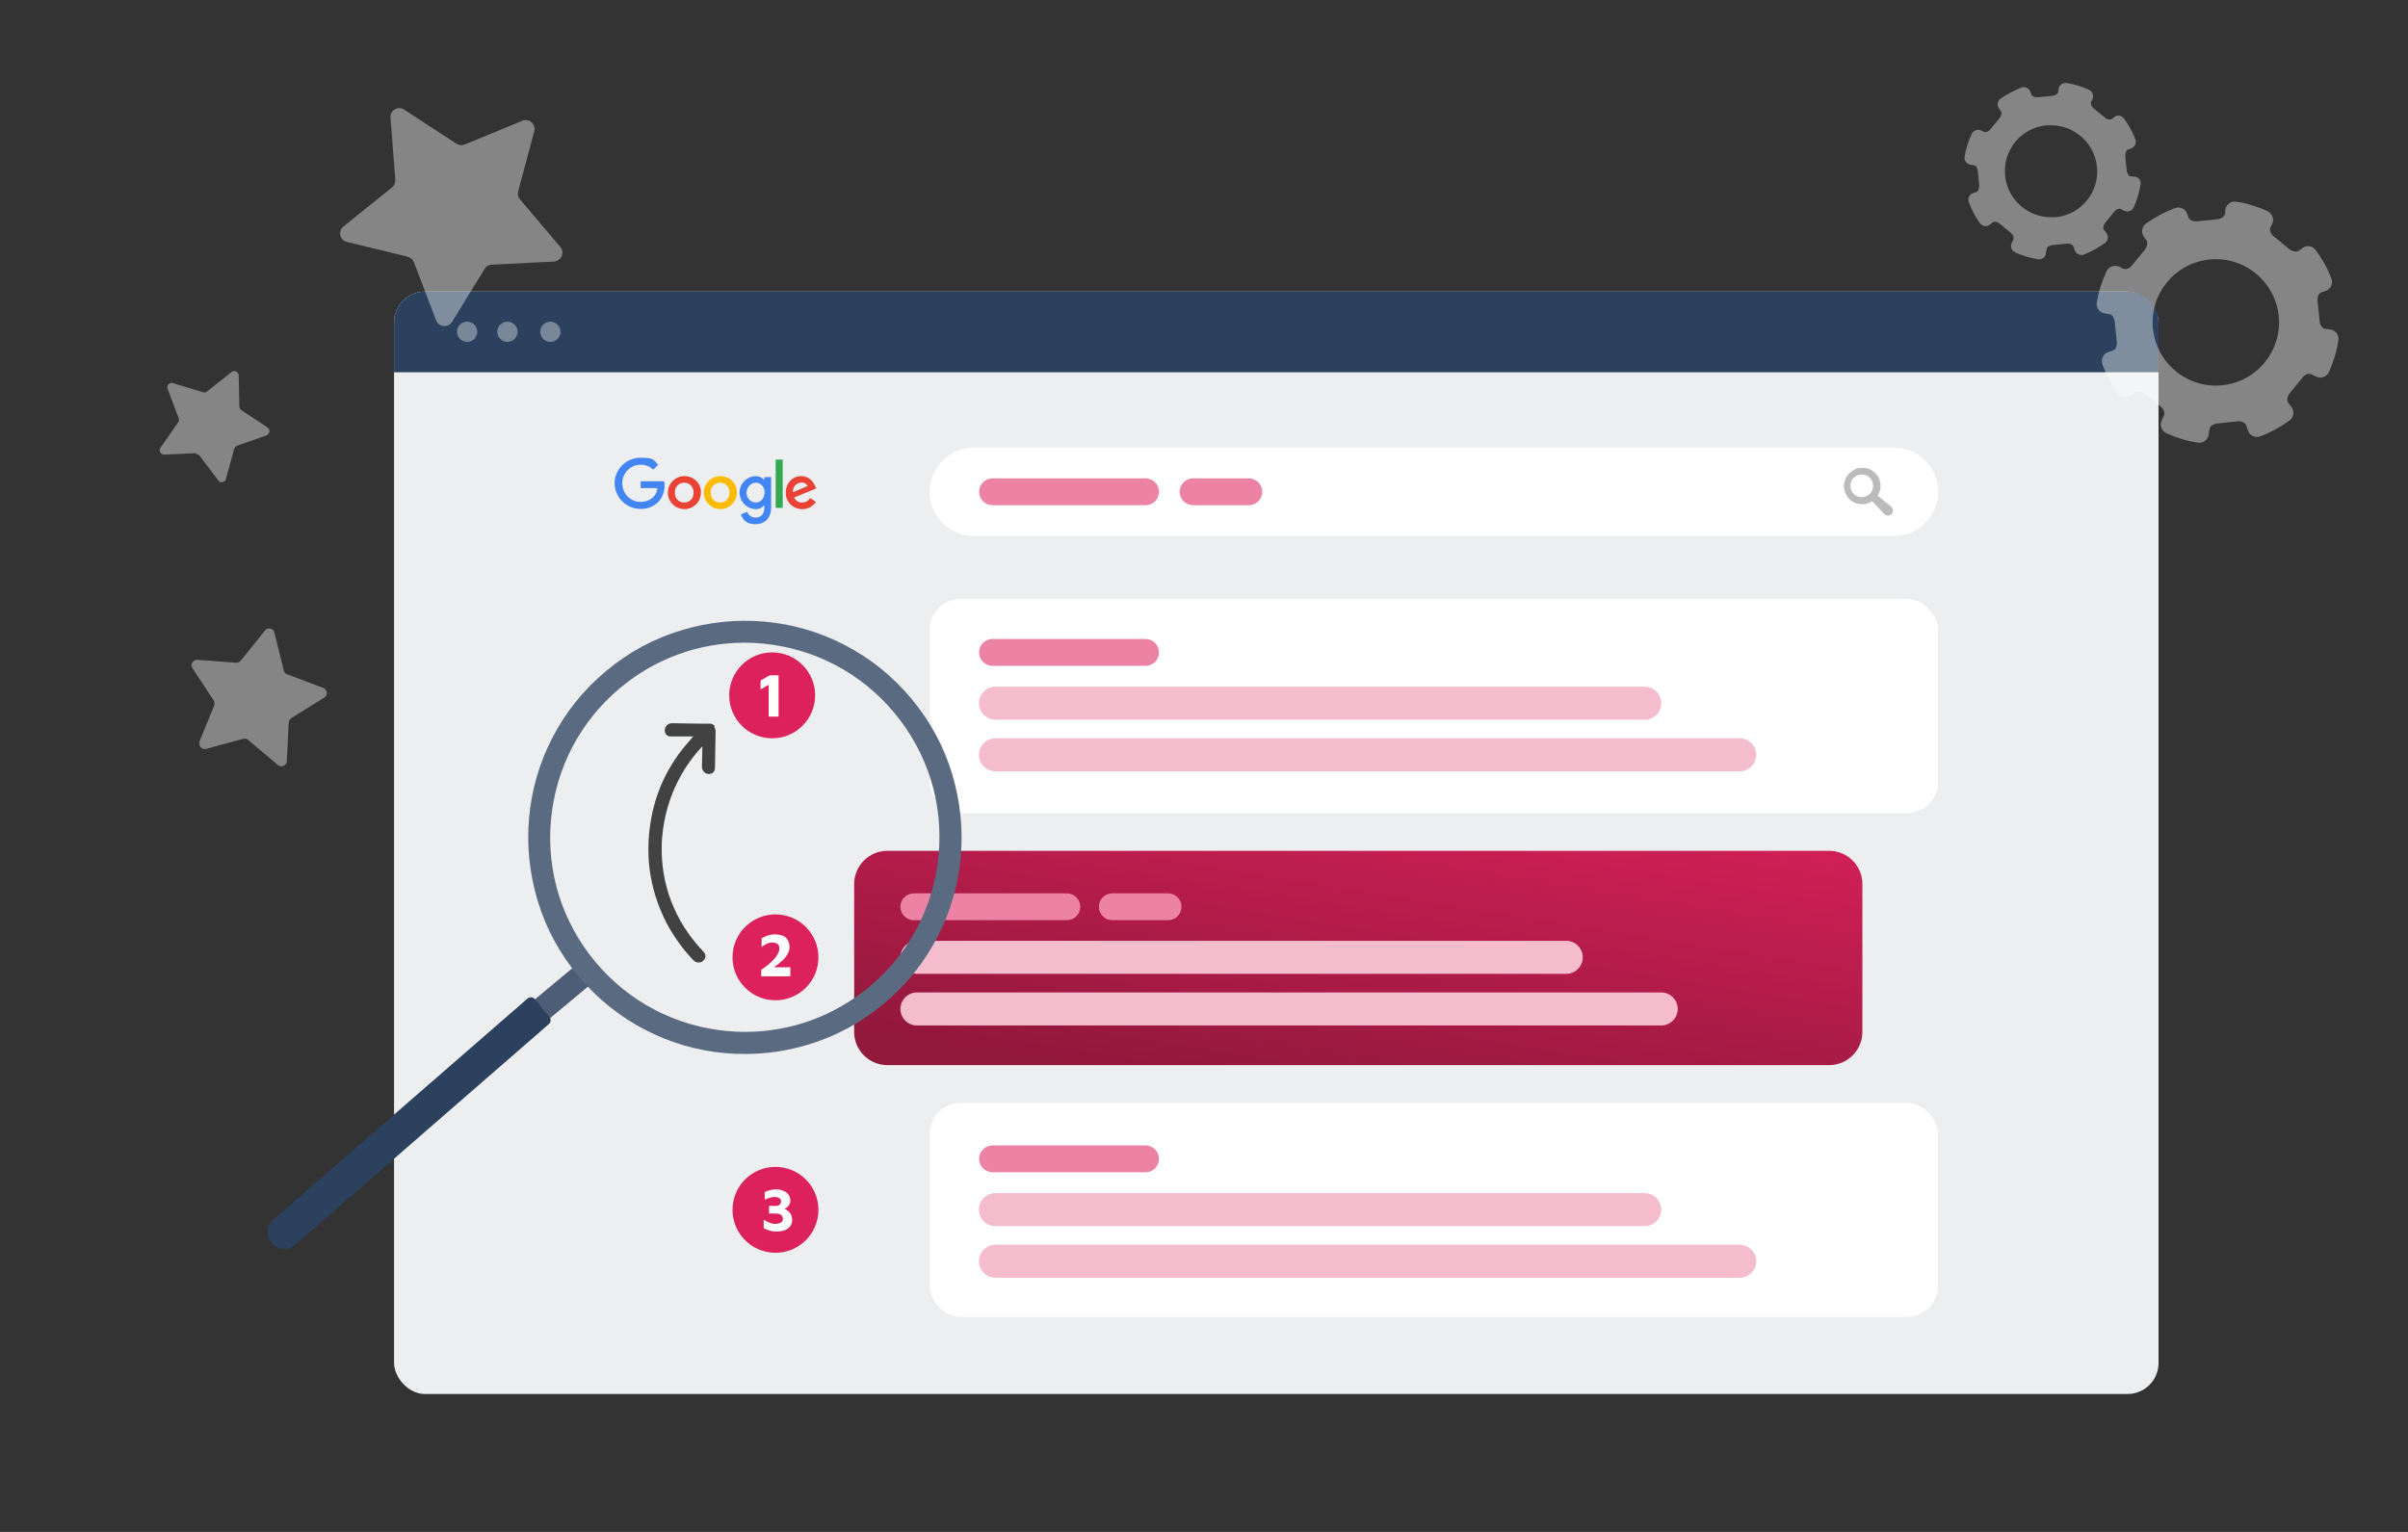 <svg xmlns="http://www.w3.org/2000/svg" xmlns:xlink="http://www.w3.org/1999/xlink" id="Ebene_1" data-name="Ebene 1" viewBox="0 0 1166 742"><rect x="0" y="0" width="1166" height="742" fill="#333333" stroke="none"/><defs><style>      .cls-1 {        fill: url(#Unbenannter_Verlauf);      }      .cls-1, .cls-2, .cls-3, .cls-4, .cls-5, .cls-6, .cls-7, .cls-8, .cls-9, .cls-10, .cls-11, .cls-12, .cls-13, .cls-14, .cls-15, .cls-16, .cls-17 {        stroke-width: 0px;      }      .cls-2 {        fill: #7a8799;      }      .cls-3 {        fill: #bbb;      }      .cls-4 {        fill: #5a6b81;      }      .cls-5 {        fill: #fbbc05;      }      .cls-6 {        fill: #34a853;      }      .cls-7, .cls-8 {        fill: #dd215c;      }      .cls-8 {        fill-opacity: 0;      }      .cls-9 {        fill: #4285f4;      }      .cls-10 {        fill: #2c415d;      }      .cls-11 {        fill: #4c5d75;      }      .cls-12 {        fill: #ea4335;      }      .cls-13 {        fill: #424242;      }      .cls-14 {        fill: #ec83a4;      }      .cls-15 {        fill: #eceef0;      }      .cls-18 {        opacity: .4;      }      .cls-16 {        fill: #f5bcce;      }      .cls-17 {        fill: #fff;      }    </style><linearGradient id="Unbenannter_Verlauf" data-name="Unbenannter Verlauf" x1="936.3" y1="-46.1" x2="935.4" y2="-44.9" gradientTransform="translate(-456188.1 5167.6) scale(488.2 103.8)" gradientUnits="userSpaceOnUse"><stop offset="0" stop-color="#dd215c"></stop><stop offset="1" stop-color="#92183c"></stop></linearGradient></defs><g id="_&#x421;&#x433;&#x440;&#x443;&#x43F;&#x43F;&#x438;&#x440;&#x43E;&#x432;&#x430;&#x442;&#x44C;_12222" data-name=" &#x421;&#x433;&#x440;&#x443;&#x43F;&#x43F;&#x438;&#x440;&#x43E;&#x432;&#x430;&#x442;&#x44C; 12222"><rect id="_&#x41F;&#x440;&#x44F;&#x43C;&#x43E;&#x443;&#x433;&#x43E;&#x43B;&#x44C;&#x43D;&#x438;&#x43A;_33-2" data-name=" &#x41F;&#x440;&#x44F;&#x43C;&#x43E;&#x443;&#x433;&#x43E;&#x43B;&#x44C;&#x43D;&#x438;&#x43A; 33-2" class="cls-15" x="190.8" y="141.2" width="854.4" height="534" rx="15" ry="15"></rect><path id="_&#x41F;&#x440;&#x44F;&#x43C;&#x43E;&#x443;&#x433;&#x43E;&#x43B;&#x44C;&#x43D;&#x438;&#x43A;_21" data-name=" &#x41F;&#x440;&#x44F;&#x43C;&#x43E;&#x443;&#x433;&#x43E;&#x43B;&#x44C;&#x43D;&#x438;&#x43A; 21" class="cls-10" d="M205.8,141.2h824.4c8.3,0,15,6.7,15,15v24.1H190.8v-24.1c0-8.3,6.7-15,15-15Z"></path><circle id="_&#x42D;&#x43B;&#x43B;&#x438;&#x43F;&#x441;_10" data-name=" &#x42D;&#x43B;&#x43B;&#x438;&#x43F;&#x441; 10" class="cls-2" cx="226.2" cy="160.7" r="4.9"></circle><circle id="_&#x42D;&#x43B;&#x43B;&#x438;&#x43F;&#x441;_11" data-name=" &#x42D;&#x43B;&#x43B;&#x438;&#x43F;&#x441; 11" class="cls-2" cx="245.7" cy="160.7" r="4.9"></circle><circle id="_&#x42D;&#x43B;&#x43B;&#x438;&#x43F;&#x441;_12" data-name=" &#x42D;&#x43B;&#x43B;&#x438;&#x43F;&#x441; 12" class="cls-2" cx="266.5" cy="160.7" r="4.9"></circle><rect id="_&#x41F;&#x440;&#x44F;&#x43C;&#x43E;&#x443;&#x433;&#x43E;&#x43B;&#x44C;&#x43D;&#x438;&#x43A;_36" data-name=" &#x41F;&#x440;&#x44F;&#x43C;&#x43E;&#x443;&#x433;&#x43E;&#x43B;&#x44C;&#x43D;&#x438;&#x43A; 36" class="cls-17" x="450.2" y="534.2" width="488.2" height="103.7" rx="15" ry="15"></rect><path id="_&#x41A;&#x43E;&#x43D;&#x442;&#x443;&#x440;_47" data-name=" &#x41A;&#x43E;&#x43D;&#x442;&#x443;&#x440; 47" class="cls-12" d="M339.4,238.6c0,4.4-3.6,8-8,8s-8-3.6-8-8,3.6-8,8-8h0c4.4,0,8,3.4,8,7.8v.2ZM335.8,238.6c.2-2.5-1.7-4.7-4.2-4.8-2.5-.2-4.7,1.7-4.8,4.2v.6c-.2,2.5,1.7,4.7,4.2,4.8,2.5.2,4.7-1.7,4.8-4.2v-.6Z"></path><path id="_&#x41A;&#x43E;&#x43D;&#x442;&#x443;&#x440;_48" data-name=" &#x41A;&#x43E;&#x43D;&#x442;&#x443;&#x440; 48" class="cls-5" d="M356.8,238.6c0,4.4-3.6,8-8,8s-8-3.6-8-8,3.6-8,8-8h0c4.4,0,8,3.4,8,7.8v.2ZM353.2,238.6c.2-2.5-1.7-4.7-4.2-4.8s-4.7,1.7-4.8,4.2v.6c-.2,2.5,1.7,4.7,4.2,4.8,2.5.2,4.7-1.7,4.8-4.2v-.6Z"></path><path id="_&#x41A;&#x43E;&#x43D;&#x442;&#x443;&#x440;_49" data-name=" &#x41A;&#x43E;&#x43D;&#x442;&#x443;&#x440; 49" class="cls-9" d="M373.4,231.2v14.4c0,5.9-3.5,8.3-7.6,8.3s-5.9-1.8-7.1-4.7l3.1-1.3c.6,1.7,2.2,2.8,4,2.8,2.6,0,4.3-1.6,4.3-4.7v-1.2h-.1c-1.1,1.2-2.6,1.9-4.2,1.8-4.4-.2-7.8-3.9-7.7-8.3.2-4.2,3.5-7.5,7.7-7.7,1.6,0,3.1.6,4.2,1.8h.1v-1.3h3.3ZM370.3,238.7c0-2.8-1.9-4.9-4.3-4.9s-4.5,2.2-4.5,4.8h0c-.1,2.5,1.8,4.7,4.4,4.8h0c2.4,0,4.3-2,4.3-4.8h.1Z"></path><path id="_&#x41A;&#x43E;&#x43D;&#x442;&#x443;&#x440;_50" data-name=" &#x41A;&#x43E;&#x43D;&#x442;&#x443;&#x440; 50" class="cls-6" d="M379,222.6v23.4h-3.4v-23.4h3.4Z"></path><path id="_&#x41A;&#x43E;&#x43D;&#x442;&#x443;&#x440;_51" data-name=" &#x41A;&#x43E;&#x43D;&#x442;&#x443;&#x440; 51" class="cls-12" d="M392.4,241.3l2.7,1.8c-1.5,2.2-4,3.6-6.7,3.5-4.3,0-7.9-3.4-7.9-7.7v-.3c0-4.8,3.4-8,7.5-8s6.2,3.3,6.8,5.1l.4.9-10.7,4.4c.7,1.5,2.2,2.5,3.9,2.4,1.6,0,3.1-.8,3.9-2.2h.1ZM384,238.4l7.1-3c-.6-1.1-1.7-1.8-3-1.7-2.4.1-4.3,2.2-4.2,4.6h.1Z"></path><path id="_&#x41A;&#x43E;&#x43D;&#x442;&#x443;&#x440;_52" data-name=" &#x41A;&#x43E;&#x43D;&#x442;&#x443;&#x440; 52" class="cls-9" d="M310.2,236.5v-3.4h11.4c.1.7.2,1.4.2,2,0,2.9-1,5.8-2.9,7.9-2.3,2.3-5.4,3.6-8.7,3.5-6.9,0-12.5-5.5-12.6-12.4,0-6.9,5.7-12.4,12.6-12.4s6.2,1.2,8.5,3.4l-2.4,2.4c-1.6-1.6-3.8-2.5-6.1-2.4-4.9,0-8.9,4-8.9,8.9h0c0,5,3.9,9.1,8.8,9.1h.1c2.3,0,4.6-.8,6.3-2.5,1.1-1.2,1.7-2.6,1.8-4.2h-8.1,0Z"></path><path id="_&#x41F;&#x440;&#x44F;&#x43C;&#x43E;&#x443;&#x433;&#x43E;&#x43B;&#x44C;&#x43D;&#x438;&#x43A;_37" data-name=" &#x41F;&#x440;&#x44F;&#x43C;&#x43E;&#x443;&#x433;&#x43E;&#x43B;&#x44C;&#x43D;&#x438;&#x43A; 37" class="cls-17" d="M471.6,216.8h445.5c11.8,0,21.4,9.6,21.4,21.4h0c0,11.8-9.6,21.4-21.4,21.4h-445.5c-11.8,0-21.4-9.6-21.4-21.4h0c0-11.8,9.6-21.4,21.4-21.4h0Z"></path><rect id="_&#x41F;&#x440;&#x44F;&#x43C;&#x43E;&#x443;&#x433;&#x43E;&#x43B;&#x44C;&#x43D;&#x438;&#x43A;_34" data-name=" &#x41F;&#x440;&#x44F;&#x43C;&#x43E;&#x443;&#x433;&#x43E;&#x43B;&#x44C;&#x43D;&#x438;&#x43A; 34" class="cls-17" x="450.2" y="290.1" width="488.2" height="103.7" rx="15" ry="15"></rect><path id="_&#x41F;&#x440;&#x44F;&#x43C;&#x43E;&#x443;&#x433;&#x43E;&#x43B;&#x44C;&#x43D;&#x438;&#x43A;_6314" data-name=" &#x41F;&#x440;&#x44F;&#x43C;&#x43E;&#x443;&#x433;&#x43E;&#x43B;&#x44C;&#x43D;&#x438;&#x43A; 6314" class="cls-14" d="M480.6,309.5h74.1c3.6,0,6.5,2.9,6.5,6.5h0c0,3.6-2.9,6.5-6.5,6.5h-74.1c-3.6,0-6.5-2.9-6.5-6.5h0c0-3.6,2.9-6.5,6.5-6.5Z"></path><path id="_&#x41F;&#x440;&#x44F;&#x43C;&#x43E;&#x443;&#x433;&#x43E;&#x43B;&#x44C;&#x43D;&#x438;&#x43A;_6315" data-name=" &#x41F;&#x440;&#x44F;&#x43C;&#x43E;&#x443;&#x433;&#x43E;&#x43B;&#x44C;&#x43D;&#x438;&#x43A; 6315" class="cls-16" d="M482,332.6h314.4c4.4,0,8,3.6,8,8h0c0,4.4-3.6,8-8,8h-314.4c-4.4,0-8-3.6-8-8h0c0-4.4,3.6-8,8-8Z"></path><path id="_&#x41F;&#x440;&#x44F;&#x43C;&#x43E;&#x443;&#x433;&#x43E;&#x43B;&#x44C;&#x43D;&#x438;&#x43A;_6316" data-name=" &#x41F;&#x440;&#x44F;&#x43C;&#x43E;&#x443;&#x433;&#x43E;&#x43B;&#x44C;&#x43D;&#x438;&#x43A; 6316" class="cls-16" d="M482,357.6h360.4c4.4,0,8,3.6,8,8h0c0,4.4-3.6,8-8,8h-360.4c-4.4,0-8-3.6-8-8h0c0-4.4,3.6-8,8-8Z"></path><path id="_&#x41F;&#x440;&#x44F;&#x43C;&#x43E;&#x443;&#x433;&#x43E;&#x43B;&#x44C;&#x43D;&#x438;&#x43A;_6306" data-name=" &#x41F;&#x440;&#x44F;&#x43C;&#x43E;&#x443;&#x433;&#x43E;&#x43B;&#x44C;&#x43D;&#x438;&#x43A; 6306" class="cls-14" d="M480.6,554.8h74.1c3.6,0,6.5,2.9,6.5,6.5h0c0,3.6-2.9,6.5-6.5,6.5h-74.1c-3.6,0-6.5-2.9-6.5-6.5h0c0-3.6,2.9-6.5,6.5-6.5Z"></path><path id="_&#x41F;&#x440;&#x44F;&#x43C;&#x43E;&#x443;&#x433;&#x43E;&#x43B;&#x44C;&#x43D;&#x438;&#x43A;_6307" data-name=" &#x41F;&#x440;&#x44F;&#x43C;&#x43E;&#x443;&#x433;&#x43E;&#x43B;&#x44C;&#x43D;&#x438;&#x43A; 6307" class="cls-16" d="M482,577.9h314.4c4.4,0,8,3.6,8,8h0c0,4.4-3.6,8-8,8h-314.4c-4.4,0-8-3.6-8-8h0c0-4.4,3.6-8,8-8Z"></path><path id="_&#x41F;&#x440;&#x44F;&#x43C;&#x43E;&#x443;&#x433;&#x43E;&#x43B;&#x44C;&#x43D;&#x438;&#x43A;_6308" data-name=" &#x41F;&#x440;&#x44F;&#x43C;&#x43E;&#x443;&#x433;&#x43E;&#x43B;&#x44C;&#x43D;&#x438;&#x43A; 6308" class="cls-16" d="M482,602.9h360.4c4.4,0,8,3.6,8,8h0c0,4.4-3.6,8-8,8h-360.4c-4.4,0-8-3.6-8-8h0c0-4.4,3.6-8,8-8Z"></path><path id="_&#x41F;&#x440;&#x44F;&#x43C;&#x43E;&#x443;&#x433;&#x43E;&#x43B;&#x44C;&#x43D;&#x438;&#x43A;_6309" data-name=" &#x41F;&#x440;&#x44F;&#x43C;&#x43E;&#x443;&#x433;&#x43E;&#x43B;&#x44C;&#x43D;&#x438;&#x43A; 6309" class="cls-14" d="M480.6,231.7h74.1c3.6,0,6.5,2.9,6.5,6.5h0c0,3.6-2.9,6.5-6.5,6.5h-74.1c-3.6,0-6.5-2.9-6.5-6.5h0c0-3.6,2.9-6.5,6.5-6.5Z"></path><path id="_&#x41F;&#x440;&#x44F;&#x43C;&#x43E;&#x443;&#x433;&#x43E;&#x43B;&#x44C;&#x43D;&#x438;&#x43A;_6310" data-name=" &#x41F;&#x440;&#x44F;&#x43C;&#x43E;&#x443;&#x433;&#x43E;&#x43B;&#x44C;&#x43D;&#x438;&#x43A; 6310" class="cls-14" d="M577.7,231.7h27c3.6,0,6.5,2.9,6.5,6.5h0c0,3.6-2.9,6.5-6.5,6.5h-27c-3.6,0-6.5-2.9-6.5-6.5h0c0-3.6,2.9-6.5,6.5-6.5Z"></path><path id="_&#x41A;&#x43E;&#x43D;&#x442;&#x443;&#x440;_14508-2" data-name=" &#x41A;&#x43E;&#x43D;&#x442;&#x443;&#x440; 14508-2" class="cls-1" d="M429.7,412.1h456c8.9,0,16.1,7.2,16.1,16.1h0v71.6c0,8.9-7.2,16.1-16.1,16.1h-456c-8.9,0-16.1-7.2-16.1-16.1v-71.6c0-8.9,7.2-16.1,16.1-16.1Z"></path><path id="_&#x41F;&#x440;&#x44F;&#x43C;&#x43E;&#x443;&#x433;&#x43E;&#x43B;&#x44C;&#x43D;&#x438;&#x43A;_6311" data-name=" &#x41F;&#x440;&#x44F;&#x43C;&#x43E;&#x443;&#x433;&#x43E;&#x43B;&#x44C;&#x43D;&#x438;&#x43A; 6311" class="cls-14" d="M442.5,432.7h74.1c3.6,0,6.5,2.9,6.5,6.5h0c0,3.6-2.9,6.5-6.5,6.5h-74.1c-3.6,0-6.5-2.9-6.5-6.5h0c0-3.6,2.9-6.5,6.5-6.5h0Z"></path><path id="_&#x41F;&#x440;&#x44F;&#x43C;&#x43E;&#x443;&#x433;&#x43E;&#x43B;&#x44C;&#x43D;&#x438;&#x43A;_6312" data-name=" &#x41F;&#x440;&#x44F;&#x43C;&#x43E;&#x443;&#x433;&#x43E;&#x43B;&#x44C;&#x43D;&#x438;&#x43A; 6312" class="cls-16" d="M444,455.7h314.4c4.4,0,8,3.6,8,8h0c0,4.4-3.6,8-8,8h-314.4c-4.4,0-8-3.6-8-8h0c0-4.4,3.6-8,8-8Z"></path><path id="_&#x41F;&#x440;&#x44F;&#x43C;&#x43E;&#x443;&#x433;&#x43E;&#x43B;&#x44C;&#x43D;&#x438;&#x43A;_6313" data-name=" &#x41F;&#x440;&#x44F;&#x43C;&#x43E;&#x443;&#x433;&#x43E;&#x43B;&#x44C;&#x43D;&#x438;&#x43A; 6313" class="cls-16" d="M444,480.7h360.4c4.4,0,8,3.6,8,8h0c0,4.4-3.6,8-8,8h-360.4c-4.4,0-8-3.6-8-8h0c0-4.4,3.6-8,8-8Z"></path><circle class="cls-7" cx="373.9" cy="336.8" r="20.8"></circle><path class="cls-17" d="M372.2,347v-15.3l-3.9,2.2v-4.3l4.4-2.5h4.3v20h-4.9.1Z"></path><circle class="cls-7" cx="375.5" cy="463.7" r="20.8"></circle><path class="cls-17" d="M368.6,473.1v-3.4c.7-.4,1.4-.9,2.2-1.5.8-.6,1.6-1.3,2.4-2s1.5-1.5,2.1-2.2,1.1-1.5,1.5-2.3.6-1.5.6-2.1-.1-1.3-.4-1.8-.7-.8-1.2-1-1.1-.3-1.8-.3-1.9.2-2.7.6c-.8.4-1.6,1-2.5,1.6v-4.2c.8-.5,1.7-.9,2.8-1.3,1.1-.4,2.3-.6,3.8-.6s2.7.2,3.8.7,1.8,1.2,2.3,2.1.8,2,.8,3.3-.2,1.8-.6,2.7c-.4.9-.9,1.7-1.5,2.4-.6.8-1.3,1.5-2.1,2.1-.8.7-1.5,1.3-2.3,1.8-.8.6-1.5,1.1-2.1,1.6l-.9-.8h9.9v4.4h-14v.2Z"></path><circle class="cls-7" cx="375.5" cy="586" r="20.8"></circle><path class="cls-17" d="M375.6,596.5c-1.1,0-2.1-.2-3.1-.5s-1.9-.7-2.7-1.1v-4.1c.9.5,1.8,1,2.7,1.4.9.4,1.9.6,2.9.6s2-.2,2.7-.6,1-1,1-1.8-.3-1.4-.8-1.9c-.6-.5-1.5-.7-2.9-.7h-3v-3.7h3c1,0,1.7-.2,2.1-.6.5-.4.7-.9.7-1.5s-.1-1-.4-1.3-.7-.6-1.2-.7c-.5-.2-1-.2-1.6-.2s-1.4,0-2.1.3c-.7.2-1.6.5-2.6,1v-3.7c.7-.4,1.6-.7,2.4-.9.9-.2,1.8-.4,2.8-.4s1.8,0,2.7.3,1.6.5,2.3,1c.7.4,1.2,1,1.6,1.7s.6,1.5.6,2.5-.1,1.1-.3,1.5c-.2.5-.5.9-.8,1.2-.3.4-.6.6-1,.8-.3.2-.6.3-.9.4.4,0,.8.3,1.3.6.4.3.9.7,1.3,1.1.4.4.7,1,.9,1.5.2.6.4,1.2.4,2s-.2,2-.6,2.7-1,1.3-1.7,1.8-1.6.8-2.5,1-1.9.3-2.9.3h-.3Z"></path><path id="_&#x41F;&#x440;&#x44F;&#x43C;&#x43E;&#x443;&#x433;&#x43E;&#x43B;&#x44C;&#x43D;&#x438;&#x43A;_6310-2" data-name=" &#x41F;&#x440;&#x44F;&#x43C;&#x43E;&#x443;&#x433;&#x43E;&#x43B;&#x44C;&#x43D;&#x438;&#x43A; 6310-2" class="cls-14" d="M538.6,432.7h27c3.6,0,6.5,2.9,6.5,6.5h0c0,3.6-2.9,6.5-6.5,6.5h-27c-3.6,0-6.5-2.9-6.5-6.5h0c0-3.6,2.9-6.5,6.5-6.5Z"></path><path class="cls-3" d="M915.9,245.5h0l-6.7-5.4h0c.3-.5.6-1,.8-1.6.4-1.1.6-2.2.6-3.3s-.3-2.3-.7-3.3c-.5-1.1-1.1-2.1-2-2.9-1.6-1.6-3.8-2.4-6.1-2.4s-2.3.2-3.4.7c-1.1.5-2.1,1.2-3,2-.8.9-1.5,1.9-1.9,3s-.6,2.2-.6,3.3.3,2.3.7,3.3c.5,1.1,1.1,2.1,2,2.9,1.6,1.6,3.8,2.4,6.1,2.4s2.3-.2,3.4-.7c.6-.2,1.1-.5,1.6-.8,0,0,0,.1,0,.2l5.9,6.2h0c.4.4,1,.6,1.5.6s1.3-.3,1.8-.7c.5-.5.7-1.1.7-1.8s-.3-1.1-.7-1.5v-.2ZM901.5,240.8c-1.4,0-2.8-.5-3.8-1.5-2.2-2.1-2.3-5.6-.2-7.8,1.1-1.1,2.5-1.7,4-1.7s2.8.5,3.8,1.5c2.2,2.1,2.3,5.6.2,7.8-1.1,1.1-2.5,1.7-4,1.7Z"></path><g class="cls-18"><path class="cls-17" d="M117.9,357.8l-18,4.9c-1.4.4-2.9-.4-3.3-1.9-.2-.6,0-1.2,0-1.7l7.1-17.3c.3-.8.2-1.7-.2-2.5l-10.3-15.6c-.8-1.2-.5-2.9.8-3.7.5-.3,1.1-.5,1.7-.4l18.6,1.4c.9,0,1.7-.3,2.3-1l11.7-14.6c.9-1.2,2.6-1.3,3.7-.4.5.4.8.9.9,1.5l4.5,18.2c.2.9.8,1.6,1.6,1.9l17.5,6.6c1.4.5,2.1,2,1.6,3.4-.2.6-.6,1-1.1,1.3l-15.9,9.9c-.7.5-1.2,1.3-1.3,2.1l-.9,18.7c0,1.5-1.3,2.6-2.8,2.5-.6,0-1.2-.2-1.6-.6l-14.3-12.1c-.7-.6-1.6-.8-2.4-.5h0Z"></path><path class="cls-17" d="M94.7,219.5l-15.1.7c-1.2,0-2.2-.9-2.3-2,0-.5,0-.9.4-1.3l8.6-12.4c.4-.6.5-1.3.2-2l-5.3-14.1c-.4-1.1,0-2.4,1.2-2.8.4-.2.9-.2,1.4,0l14.5,4.4c.7.2,1.4,0,2-.4l11.8-9.4c.9-.7,2.3-.6,3,.3.3.4.5.8.5,1.3l.3,15.1c0,.7.4,1.4,1,1.8l12.6,8.3c1,.7,1.3,2,.6,3-.3.4-.6.7-1.1.9l-14.2,5c-.7.2-1.2.8-1.4,1.5l-4,14.6c-.3,1.1-1.5,1.8-2.6,1.5-.5-.1-.9-.4-1.1-.8l-9.1-12c-.4-.6-1.1-.9-1.8-.8v-.4Z"></path><path class="cls-17" d="M197.3,124.3l-29.3-7.1c-3.5-.8-4.5-5.3-1.7-7.5l23.5-18.9c1.1-.9,1.7-2.3,1.6-3.7l-2.3-30.1c-.3-3.6,3.7-5.9,6.6-3.9l25.3,16.5c1.2.8,2.7.9,4,.4l27.9-11.5c3.3-1.4,6.7,1.7,5.8,5.1l-7.8,29.1c-.4,1.4,0,2.8.9,3.9l19.5,23c2.3,2.7.5,6.9-3.1,7.1l-30.1,1.5c-1.4,0-2.7.8-3.4,2l-15.8,25.7c-1.9,3-6.4,2.6-7.7-.7l-10.8-28.2c-.5-1.3-1.6-2.3-3-2.6h0Z"></path></g><g class="cls-18"><path class="cls-17" d="M1077.6,101.7l-.2,1.8c-.2,1.4-1.8,2.5-3.8,2.7l-9.7,1c-2,.2-3.8-.6-4.2-1.9l-.6-1.7c-.8-2.5-3.5-3.7-6-2.8-5,1.9-9.6,4.4-13.9,7.4-2.1,1.5-2.6,4.5-1,6.6l1.1,1.5c.8,1.1.5,3-.7,4.6l-6.2,7.6c-1.3,1.6-3.1,2.2-4.4,1.6l-1.8-.9c-2.3-1.1-5.1-.1-6.2,2.2-2.2,4.7-3.8,9.8-4.7,15.1-.4,2.6,1.4,5,3.9,5.3l2.1.3c1.4.2,2.5,1.8,2.7,3.8l1,9.7c.2,2-.6,3.8-1.9,4.2l-2.2.7c-2.4.8-3.7,3.5-2.9,5.9,1.8,5.1,4.4,9.8,7.4,14.1,1.5,2.1,4.5,2.6,6.6,1l2-1.5c1.1-.8,3-.5,4.6.7l7.6,6.2c1.6,1.3,2.2,3.1,1.6,4.4l-1.1,2.3c-1.1,2.3,0,5.1,2.2,6.2,4.8,2.2,9.9,3.8,15.3,4.6,2.6.4,4.9-1.4,5.3-3.9l.4-2.7c.2-1.4,1.8-2.5,3.8-2.7l9.7-1c2-.2,3.8.6,4.2,1.9l.9,2.5c.8,2.5,3.5,3.8,6,2.8,5.1-1.9,9.8-4.5,14.1-7.6,2.1-1.5,2.5-4.5,1-6.5l-1.6-2.1c-.8-1.1-.5-3,.7-4.6l6.2-7.6c1.3-1.6,3.1-2.2,4.4-1.6l2.2,1.1c2.4,1.2,5.2.1,6.3-2.3,2.1-4.8,3.7-9.9,4.5-15.3.4-2.5-1.4-4.9-4-5.2l-2.4-.3c-1.4-.2-2.5-1.8-2.7-3.8l-1-9.7c-.2-2,.6-3.8,1.9-4.2l2-.7c2.5-.8,3.8-3.6,2.8-6-1.9-5-4.5-9.6-7.6-13.8-1.5-2.1-4.5-2.5-6.5-.9l-1.6,1.2c-1.1.8-3,.5-4.6-.7l-7.6-6.2c-1.6-1.3-2.2-3.1-1.6-4.4l.8-1.6c1.2-2.3,0-5.2-2.3-6.3-4.7-2.1-9.8-3.7-15.1-4.5-2.5-.4-4.9,1.4-5.3,3.9h0ZM1103.4,153.1c1.7,16.8-10.6,31.8-27.4,33.5s-31.8-10.6-33.5-27.4c-1.7-16.8,10.6-31.8,27.4-33.5s31.8,10.6,33.5,27.4Z"></path><path class="cls-17" d="M1033.5,85.6l-1.7-.2c-1,0-1.8-1.3-2-2.8l-.7-7.1c0-1.5.5-2.8,1.4-3.1l1.4-.5c1.8-.6,2.7-2.6,2.1-4.4-1.4-3.6-3.3-7-5.5-10.1-.7-.9-1.7-1.4-2.7-1.4s-1.4.2-2,.7l-1.2.9c-.3.2-.7.3-1.1.3-.7,0-1.5-.3-2.2-.9l-5.5-4.5c-1.1-.9-1.6-2.3-1.2-3.2l.6-1.2c.8-1.7,0-3.8-1.6-4.6-3.5-1.6-7.1-2.7-11-3.3h-.5c-1.7,0-3.1,1.2-3.3,2.9l-.2,1.3c0,1-1.3,1.8-2.8,2l-7.1.7h-.4c-1.3,0-2.4-.6-2.7-1.4l-.4-1.2c-.5-1.4-1.8-2.3-3.2-2.3s-.8,0-1.2.2c-3.6,1.4-7,3.2-10.1,5.4-1.5,1.1-1.9,3.3-.7,4.8l.8,1.1c.6.8.4,2.2-.5,3.4l-4.5,5.5c-.7.9-1.6,1.4-2.5,1.4s-.5,0-.7-.2l-1.3-.6c-.5-.2-1-.3-1.5-.3-1.3,0-2.5.7-3.1,2-1.6,3.5-2.8,7.2-3.4,11-.3,1.9,1,3.6,2.9,3.9l1.5.2c1,0,1.8,1.3,2,2.8l.7,7.1c0,1.5-.5,2.8-1.4,3.1l-1.6.5c-1.8.6-2.7,2.6-2.1,4.3,1.3,3.7,3.2,7.1,5.4,10.3.7.9,1.7,1.4,2.8,1.4s1.4-.2,2-.7l1.4-1.1c.3-.2.7-.3,1.1-.3.7,0,1.5.3,2.2.9l5.5,4.5c1.1.9,1.6,2.3,1.2,3.2l-.8,1.7c-.8,1.7,0,3.8,1.6,4.5,3.5,1.6,7.3,2.8,11.2,3.4h.5c1.7,0,3.1-1.2,3.3-2.9l.3-2c0-1,1.3-1.8,2.8-2l7.1-.7h.4c1.3,0,2.4.6,2.7,1.4l.6,1.8c.5,1.4,1.8,2.3,3.2,2.3s.8,0,1.2-.2c3.7-1.4,7.1-3.3,10.3-5.6,1.5-1.1,1.8-3.3.7-4.8l-1.2-1.5c-.6-.8-.4-2.2.5-3.4l4.5-5.5c.7-.9,1.6-1.4,2.5-1.4s.5,0,.7.2l1.6.8c.5.2,1,.3,1.5.3,1.3,0,2.5-.7,3.1-2,1.6-3.5,2.7-7.2,3.3-11.1.3-1.9-1-3.6-2.9-3.8h-.1ZM995.4,105.2c-.8,0-1.5,0-2.3,0-11.3,0-21-8.6-22.2-20.1-1.2-12.3,7.7-23.2,20-24.4.8,0,1.5,0,2.3,0,11.3,0,21,8.6,22.2,20.1,1.2,12.3-7.7,23.2-20,24.4Z"></path></g></g><path class="cls-13" d="M346.1,351.7c-.6-.8-1.4-1.2-2.4-1.2h-5.9l-12.4-.2c-1.8,0-3.3,1.3-3.5,3.2,0,.9.2,1.7.7,2.3.5.6,1.3.9,2.2.9h10.9c-2.6,2.9-5.1,5.9-7.4,9-4.7,6.7-8.4,13.9-10.7,21.5-1.2,3.8-2.1,7.8-2.7,11.9-1,6.6-1.2,13.2-.6,19.7.8,7.9,2.8,15.7,6.1,23.3,1.4,3.3,3,6.3,4.7,9.1.9,1.5,1.9,3,3.3,5s3,4.1,5,6.3c.9,1.1,1.7,1.9,2.5,2.7.6.6,1.4,1,2.3,1s.5,0,.7,0c1.1-.2,2.1-1.1,2.5-2.1s.2-2-.5-2.8c-.2-.3-.5-.6-.7-.8-.2-.2-.4-.4-.6-.7l-.7-.7c-.7-.8-1.5-1.7-2.2-2.6-1.1-1.3-2.1-2.7-3.1-4-1.5-2.1-3-4.4-4.4-7-2.2-3.9-3.9-8-5.3-12-2.4-7.4-3.6-15.2-3.5-23.2,0-3,.3-6,.7-9,1.1-7.6,3.3-15,6.6-21.8,2.4-4.9,5.3-9.6,8.7-13.8,1.2-1.4,2.4-2.9,3.7-4.2l-.2,9.8c0,1,.3,1.9,1,2.6s1.5,1,2.4,1h0c1.7,0,2.9-1.2,2.9-2.9l.3-17.7c0-.8-.2-1.6-.7-2.3l.3-.3Z"></path><circle class="cls-8" cx="360.7" cy="405.6" r="99.6"></circle><rect class="cls-11" x="249.2" y="478.2" width="37.8" height="11.7" transform="translate(-247.7 283.8) rotate(-39.8)"></rect><path class="cls-10" d="M131.5,602h0c2.8,3.4,7.9,3.9,11.3,1l123-107c1-.8,1.1-2.3.3-3.4l-7.2-8.7c-.8-1-2.3-1.1-3.4-.3l-123,107c-3.4,2.8-3.9,7.9-1,11.3h0Z"></path><path class="cls-4" d="M360.8,510.5c-3.2,0-6.4-.1-9.6-.4-13.6-1.2-26.6-5-38.6-11.2-12.5-6.4-23.4-15.2-32.5-26.1s-15.8-23.2-19.8-36.7c-3.9-13-5.3-26.4-4.1-40,1.2-13.6,5-26.6,11.2-38.6,6.4-12.5,15.2-23.4,26.1-32.5l3.4,4.1-3.4-4.1c10.9-9.1,23.2-15.8,36.7-19.8,13-3.9,26.4-5.3,40-4.1,13.6,1.2,26.6,5,38.6,11.2,12.5,6.4,23.4,15.2,32.5,26.1s15.8,23.2,19.8,36.7c3.9,13,5.3,26.4,4.1,40-1.2,13.6-5,26.6-11.2,38.6-6.4,12.5-15.2,23.4-26.1,32.5s-23.2,15.8-36.7,19.8c-9.9,3-20.1,4.5-30.5,4.5h.1ZM360.5,311.3c-22,0-43.1,7.6-60.2,21.9h0c-19.3,16.1-31.2,38.8-33.5,63.9s5.4,49.5,21.5,68.8,38.8,31.2,63.9,33.5c2.9.3,5.8.4,8.6.4,22,0,43.1-7.6,60.2-21.9,19.3-16.1,31.2-38.8,33.5-63.9s-5.4-49.5-21.5-68.8c-16.1-19.3-38.8-31.2-63.9-33.5-2.9-.3-5.8-.4-8.6-.4h0Z"></path></svg>